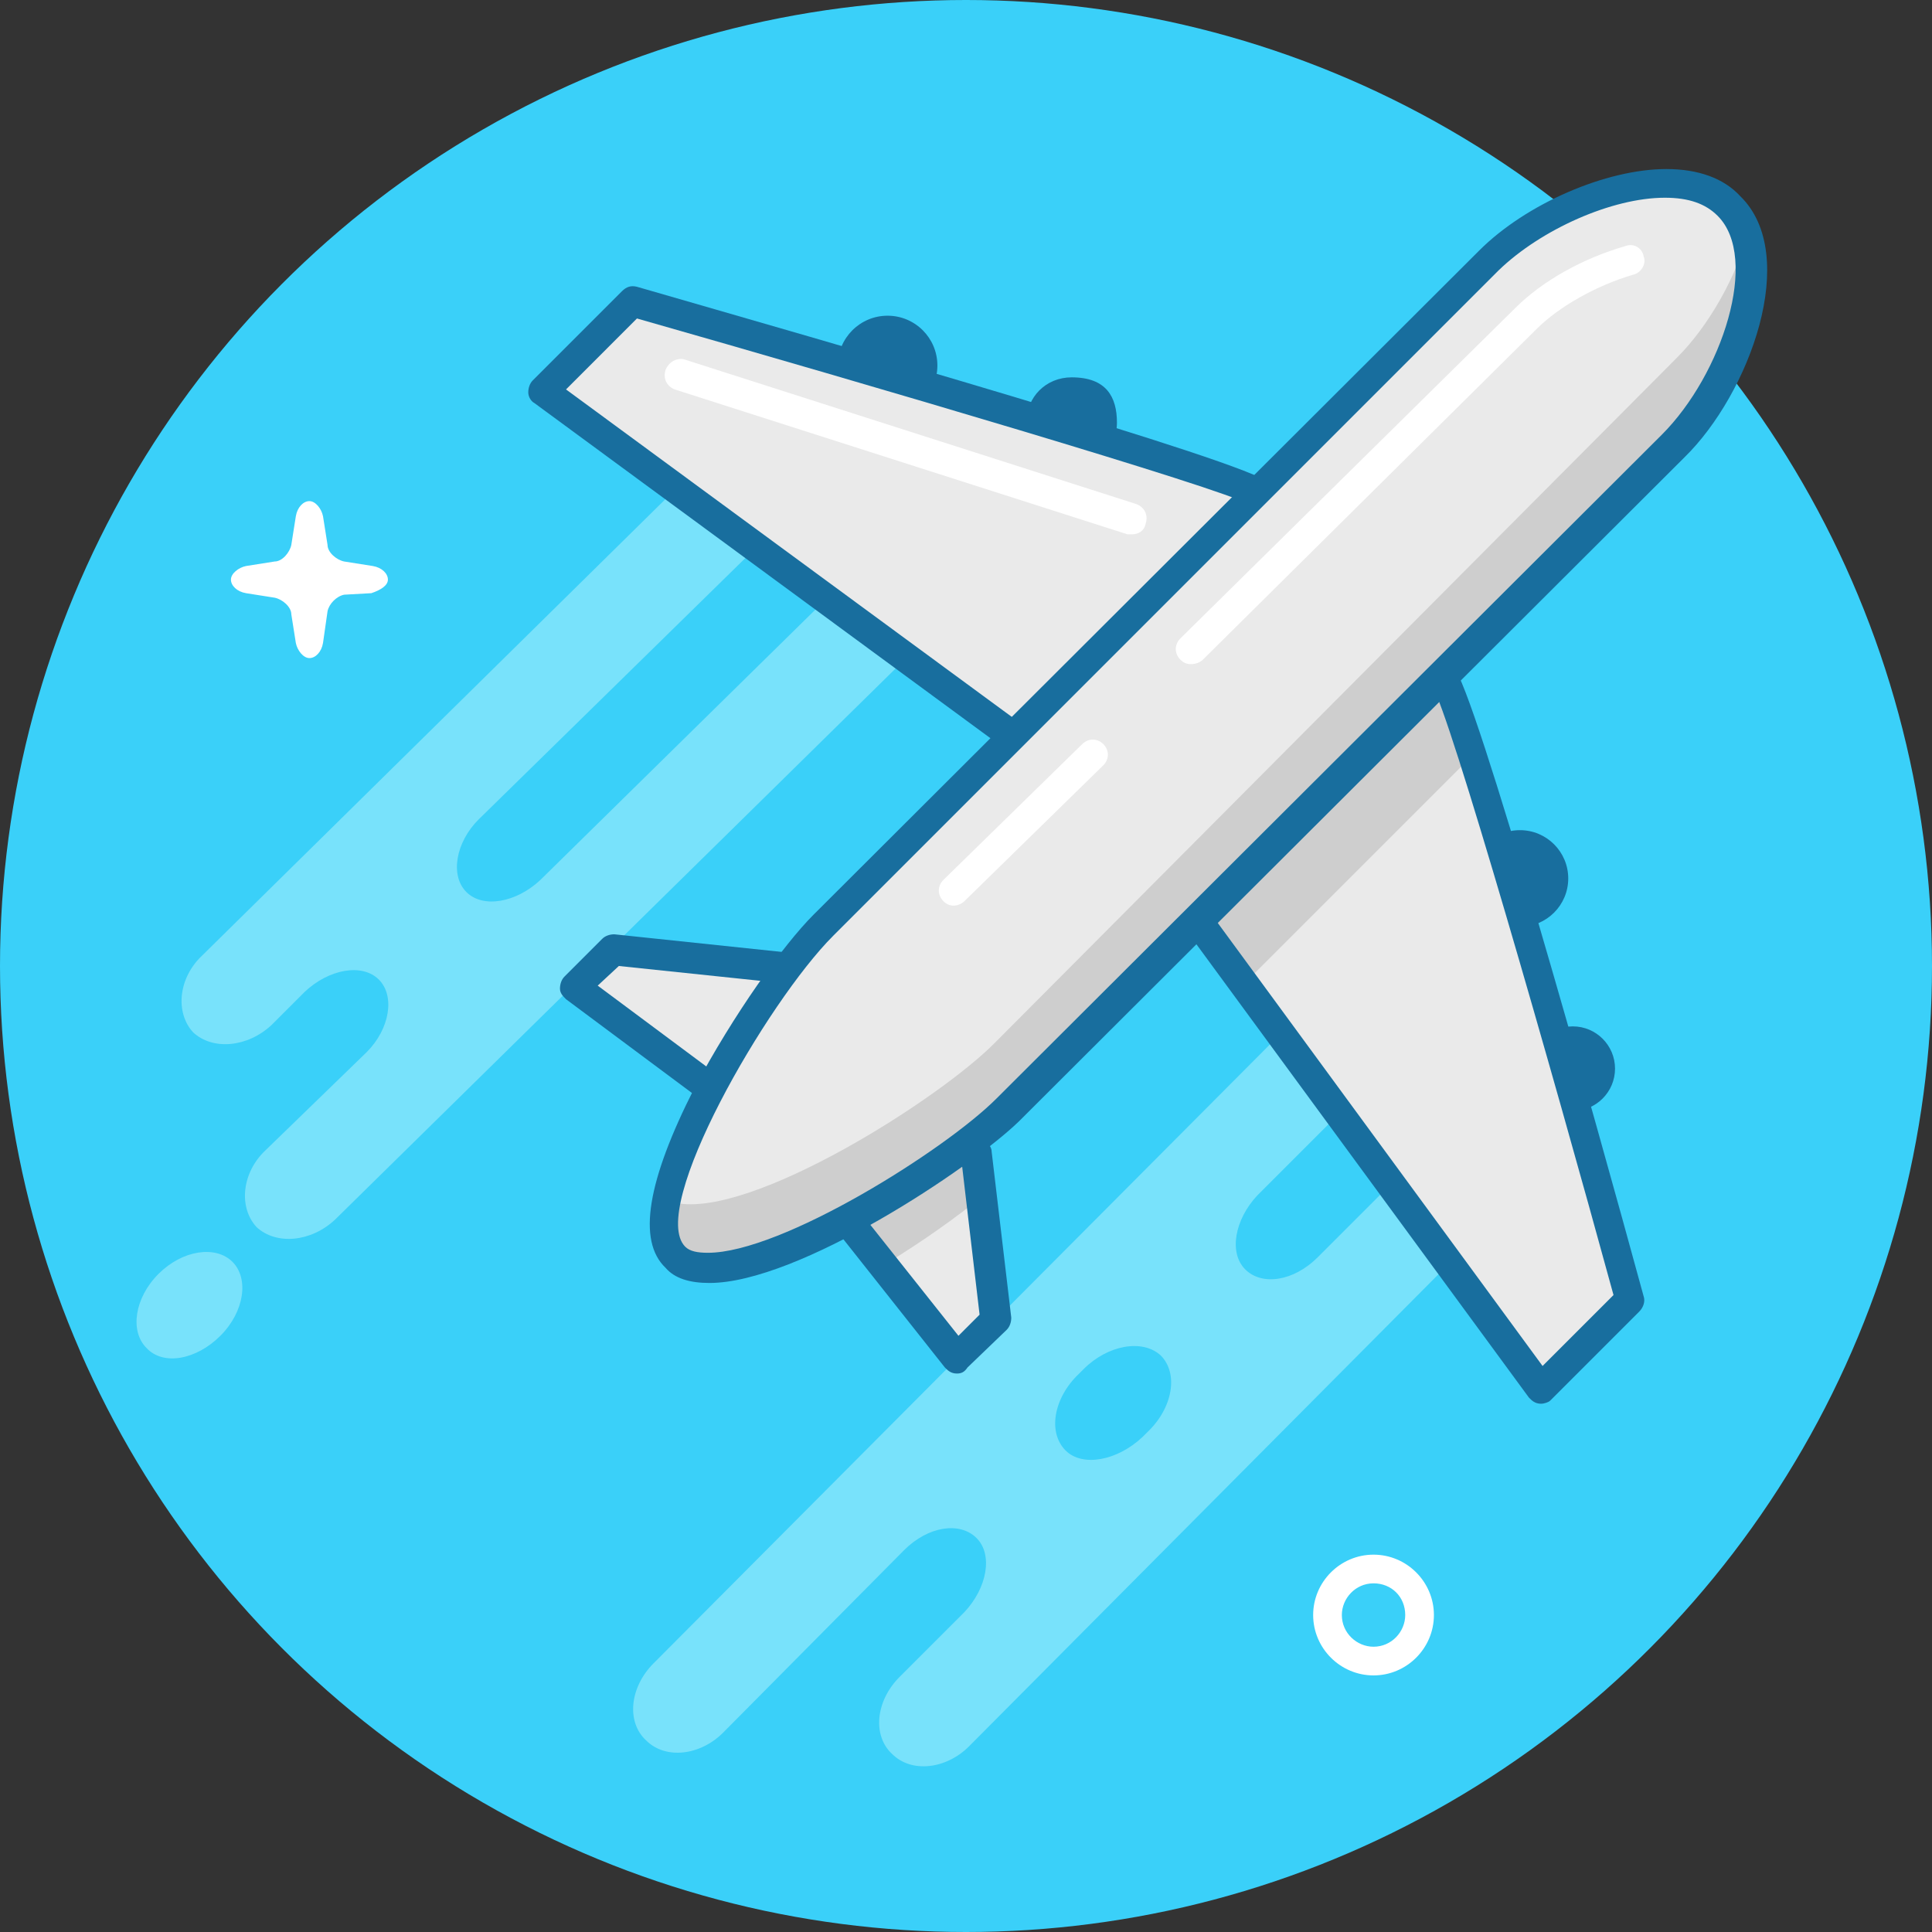 <?xml version="1.0" encoding="utf-8"?>
<!-- Generator: Adobe Illustrator 16.0.0, SVG Export Plug-In . SVG Version: 6.00 Build 0)  -->
<!DOCTYPE svg PUBLIC "-//W3C//DTD SVG 1.1//EN" "http://www.w3.org/Graphics/SVG/1.1/DTD/svg11.dtd">
<svg version="1.1" id="plane" xmlns="http://www.w3.org/2000/svg" xmlns:xlink="http://www.w3.org/1999/xlink" x="0px" y="0px"
	 width="230px" height="230px" viewBox="0 182.64 230 230" enable-background="new 0 182.64 230 230" xml:space="preserve">
<rect x="0" y="182.64" width="230" height="230" fill="#333333" stroke="none"/>
<g>
	<circle fill="#3AD0F9" cx="115" cy="297.64" r="115"/>
	<path opacity="0.6" fill="#A2EFFC" enable-background="new    " d="M125.242,243.914c2.875-2.695,3.234-6.828,1.078-9.164
		s-6.469-1.797-9.344,0.898l-52.648,51.75c-2.875,2.695-6.828,3.414-8.805,1.438s-1.258-5.93,1.438-8.625l35.758-35.039
		c2.875-2.695,3.234-6.828,1.078-9.164c-2.336-2.156-6.469-1.797-9.344,0.898l-60.375,59.477c-2.875,2.695-3.234,6.828-1.078,9.164
		c2.336,2.156,6.469,1.797,9.344-0.898l3.953-3.953c2.875-2.695,6.828-3.414,8.805-1.438s1.258,5.93-1.438,8.625l-12.039,11.68
		c-2.875,2.695-3.234,6.828-1.078,9.164c2.336,2.156,6.469,1.797,9.344-0.898L125.242,243.914z"/>
	<path opacity="0.6" fill="#A2EFFC" enable-background="new    " d="M180.586,316.867c-2.336-2.336-6.469-1.797-9.164,0.898
		l-14.555,14.555c-2.875,2.875-6.648,3.414-8.625,1.438s-1.258-5.93,1.438-8.805l23.719-23.719c2.875-2.875,3.234-7.008,0.898-9.164
		s-6.469-1.797-9.164,0.898l-87.328,87.688c-2.875,2.875-3.234,7.008-0.898,9.164c2.336,2.336,6.469,1.797,9.164-0.898
		l21.562-21.742c2.875-2.875,6.648-3.414,8.625-1.438s1.258,5.93-1.438,8.805l-7.727,7.727c-2.875,2.875-3.234,7.008-0.898,9.164
		c2.336,2.336,6.469,1.797,9.164-0.898l64.148-64.508C182.383,323.156,182.742,319.023,180.586,316.867z M126.859,355.32
		c-2.156-2.156-1.438-6.289,1.617-9.164l0.539-0.539c2.875-2.875,7.008-3.594,9.164-1.617c2.156,2.156,1.438,6.289-1.617,9.164
		l-0.539,0.539C132.969,356.578,128.836,357.297,126.859,355.32z"/>
	<path opacity="0.6" fill="#A2EFFC" enable-background="new    " d="M17.43,343.101c-1.977-1.977-1.438-5.93,1.438-8.805
		s6.828-3.414,8.805-1.438s1.438,5.93-1.438,8.805S19.406,345.258,17.43,343.101z"/>
	<ellipse fill="#186E9E" cx="105.663" cy="226.154" rx="5.93" ry="5.93"/>
	<path fill="#186E9E" d="M127.578,227.562c-3.055,0-5.391,2.336-5.391,5.391s2.336,5.391,5.391,5.391s5.391-2.336,5.391-5.391
		S131.711,227.562,127.578,227.562z"/>
	<circle fill="#186E9E" cx="187.234" cy="309.859" r="5.031"/>
	<circle fill="#186E9E" cx="180.945" cy="287.219" r="5.75"/>
	<path fill="#EAEAEA" d="M150.219,241.398l21.922,21.922c2.336,2.336,22.281,74.211,22.281,74.211l-10.602,10.602l-50.133-68.461
		l-68.641-50.492l10.602-10.602C75.648,218.578,147.883,239.062,150.219,241.398z"/>
	<polygon fill="#EAEAEA" points="92.898,298.539 115.359,320.64 117.516,340.765 113.023,345.437 93.438,319.922 68.461,300.695 
		72.773,296.203 	"/>
	<path fill="#CECECE" d="M172.141,263.32l-15.812-15.812l-28.031,28.211l5.391,3.953l14.555,19.945l27.312-27.312
		C173.938,267.094,172.68,263.679,172.141,263.32z"/>
	<path fill="#186E9E" d="M183.461,349.75C183.461,349.75,183.281,349.75,183.461,349.75c-0.719,0-1.078-0.359-1.438-0.719
		l-49.953-68.102l-68.461-50.312c-0.359-0.18-0.719-0.719-0.719-1.258s0.18-1.078,0.539-1.438l10.602-10.602
		c0.539-0.539,1.078-0.719,1.797-0.539c21.742,6.289,72.773,20.844,75.289,23.359l21.922,21.922
		c2.516,2.516,16.711,53.188,22.641,74.93c0.18,0.539,0,1.258-0.539,1.797l-10.602,10.602
		C184.359,349.57,183.82,349.75,183.461,349.75z M67.383,229l67.023,49.234c0.18,0.18,0.359,0.18,0.359,0.359l48.875,66.664
		l8.445-8.445c-7.367-26.953-19.586-69.539-21.562-72.414l-21.922-21.742c-2.875-1.797-45.641-14.375-72.773-22.102L67.383,229z"/>
	<path fill="#CECECE" d="M115.359,320.64l-18.688-18.508c-2.695,3.055-6.109,7.906-9.344,13.117l5.93,4.672l10.781,14.016
		c4.312-2.516,8.445-5.391,11.68-7.906L115.359,320.64z"/>
	<path fill="#186E9E" d="M113.922,346.156L113.922,346.156c-0.719,0-1.078-0.359-1.438-0.719l-19.766-24.977l-25.336-18.867
		c-0.359-0.359-0.719-0.719-0.719-1.258s0.18-1.078,0.539-1.438l4.492-4.492c0.359-0.359,0.898-0.539,1.438-0.539l20.484,2.156
		c0.359,0,0.719,0.18,1.078,0.539l22.82,22.102c0.359,0.359,0.539,0.719,0.539,1.078l2.336,19.766c0,0.539-0.18,1.078-0.539,1.438
		l-4.672,4.492C114.82,345.976,114.461,346.156,113.922,346.156z M71.156,299.976l23.898,17.789c0.18,0.18,0.18,0.18,0.359,0.359
		l18.688,23.539l2.516-2.516l-2.156-18.328l-21.922-21.203l-18.867-1.977L71.156,299.976z"/>
	<path fill="#EAEAEA" d="M206.461,207.078c6.109,6.109,0.719,21.203-6.469,28.57l-78.883,79.062
		c-7.188,7.367-33.422,23.719-39.531,17.609s10.242-32.344,17.43-39.531l78.883-79.062
		C185.078,206.359,200.352,200.969,206.461,207.078z"/>
	<path fill="#CECECE" d="M208.258,209.773c-1.438,5.75-4.852,11.68-8.625,15.453l-81.039,81.398
		c-6.648,6.828-29.109,21.023-38.094,19.227c-0.539,2.875-0.18,5.031,1.078,6.289c6.109,6.109,32.164-10.242,39.531-17.609
		l78.883-79.062C206.102,229.179,211.133,216.961,208.258,209.773z"/>
	<path fill="#186E9E" d="M84.453,335.375c-2.336,0-4.133-0.539-5.211-1.797c-3.414-3.234-2.156-10.422,3.414-21.383
		c4.672-8.805,10.602-17.07,14.195-20.664l79.242-79.062c5.57-5.57,15.094-9.703,22.281-9.703c3.773,0,6.828,1.078,8.805,3.234
		c7.188,7.008,1.078,23.539-6.648,31.086l-79.242,79.062C115.539,321.719,95.055,335.375,84.453,335.375z M198.195,206.179
		c-6.289,0-14.734,3.773-19.766,8.625l-79.242,79.242c-7.906,7.906-22.102,32.523-17.609,37.016
		c0.539,0.539,1.438,0.719,2.695,0.719c8.805,0,28.211-12.219,34.32-18.328l79.242-79.062c7.188-7.188,11.68-21.023,6.648-26.055
		C203.047,206.898,201.07,206.179,198.195,206.179z"/>
	<path fill="#FFFFFF" d="M46.18,251.64c0-0.719-0.719-1.438-1.797-1.617l-3.414-0.539c-0.898-0.18-1.977-1.078-1.977-1.977
		l-0.539-3.414c-0.18-0.898-0.898-1.797-1.617-1.797s-1.438,0.719-1.617,1.797l-0.539,3.414c-0.18,0.898-1.078,1.977-1.977,1.977
		l-3.414,0.539c-0.898,0.18-1.797,0.898-1.797,1.617s0.719,1.438,1.797,1.617l3.414,0.539c0.898,0.18,1.977,1.078,1.977,1.977
		l0.539,3.414c0.18,0.898,0.898,1.797,1.617,1.797s1.438-0.719,1.617-1.797l0.539-3.773c0.18-0.898,1.078-1.797,1.977-1.977
		l3.234-0.18C45.281,252.898,46.18,252.359,46.18,251.64z"/>
	<path fill="#FFFFFF" d="M163.516,382.094c-3.953,0-7.188-3.234-7.188-7.188s3.234-7.188,7.188-7.188s7.188,3.234,7.188,7.188
		S167.469,382.094,163.516,382.094z M163.516,371.133c-2.156,0-3.773,1.797-3.773,3.773c0,2.156,1.797,3.773,3.773,3.773
		c2.156,0,3.773-1.797,3.773-3.773C167.289,372.75,165.672,371.133,163.516,371.133z"/>
	<path fill="#FFFFFF" d="M141.773,261.703c-0.539,0-0.898-0.18-1.258-0.539c-0.719-0.719-0.719-1.797,0-2.516l39.891-39.352
		c3.234-3.234,8.086-5.93,13.117-7.367c0.898-0.359,1.977,0.18,2.156,1.258c0.359,0.898-0.359,1.977-1.258,2.156
		c-4.312,1.258-8.805,3.773-11.5,6.469l-39.711,39.352C142.852,261.523,142.312,261.703,141.773,261.703z"/>
	<path fill="#FFFFFF" d="M113.562,290.453c-0.539,0-0.898-0.18-1.258-0.539c-0.719-0.719-0.719-1.797,0-2.516l16.531-16.172
		c0.719-0.719,1.797-0.719,2.516,0s0.719,1.797,0,2.516l-16.531,16.172C114.461,290.273,113.922,290.453,113.562,290.453z"/>
	<path fill="#FFFFFF" d="M134.766,246.25c-0.18,0-0.359,0-0.539,0L80.32,229c-0.898-0.359-1.438-1.258-1.078-2.336
		c0.359-0.898,1.258-1.438,2.156-1.258l53.906,17.25c0.898,0.359,1.438,1.258,1.078,2.336
		C136.203,245.89,135.484,246.25,134.766,246.25z"/>
</g>
</svg>
